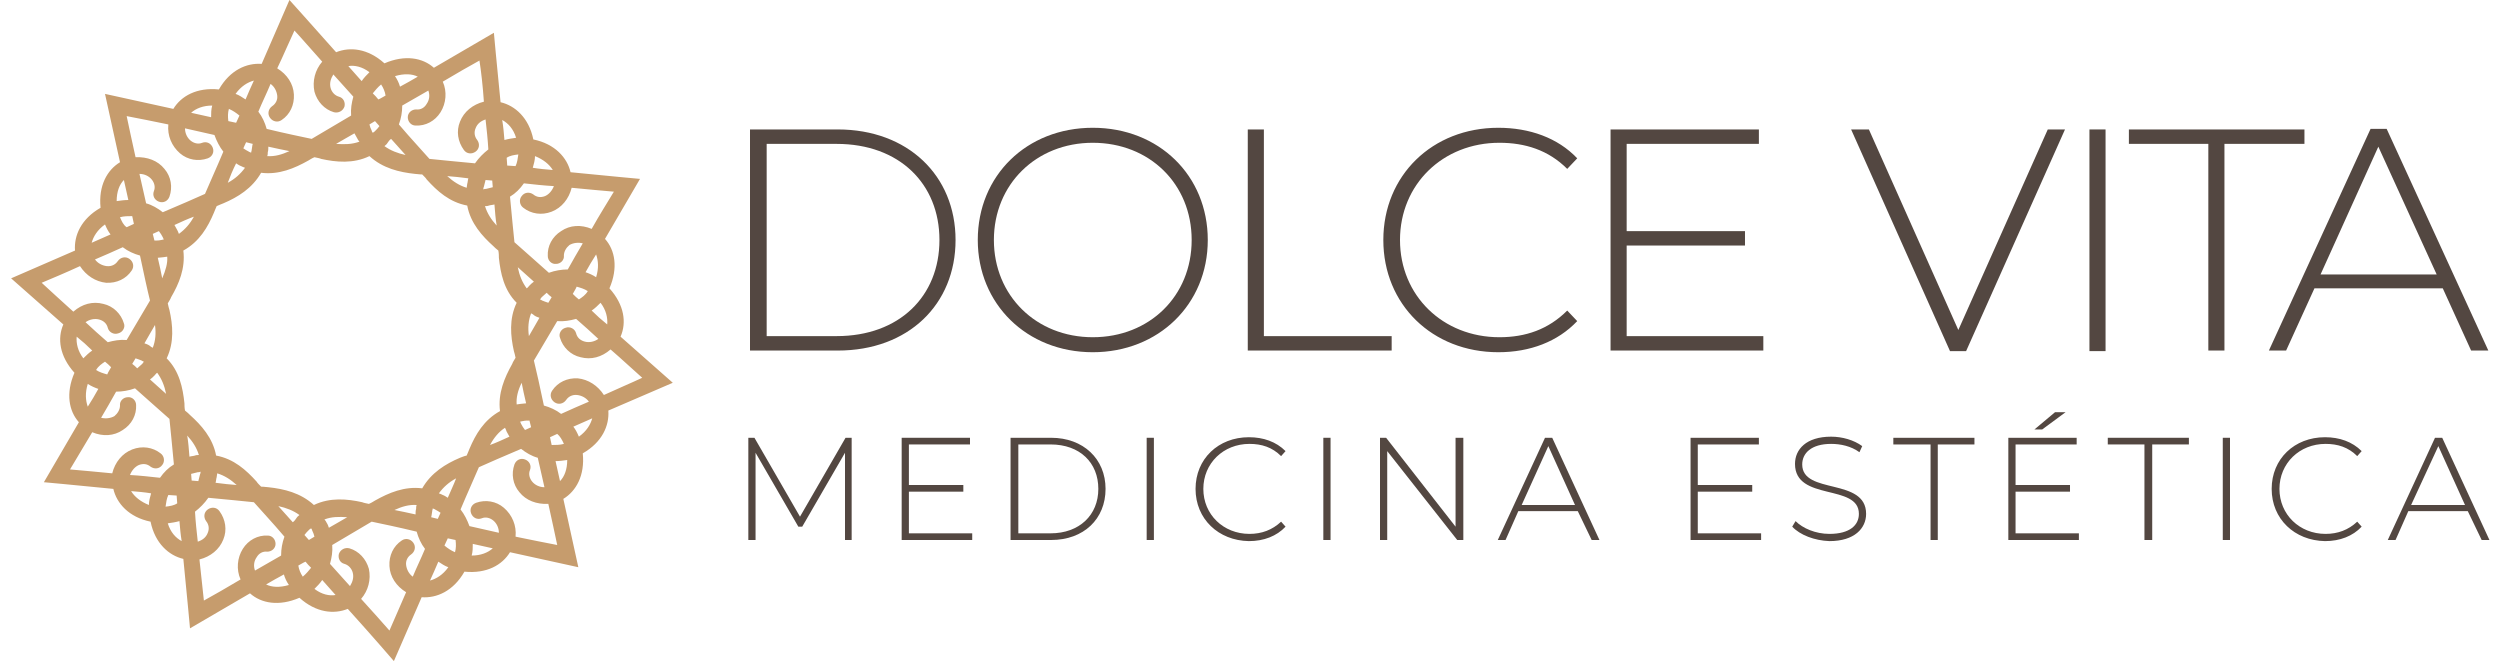 <?xml version="1.0" encoding="utf-8"?>
<!-- Generator: Adobe Illustrator 27.1.0, SVG Export Plug-In . SVG Version: 6.00 Build 0)  -->
<svg version="1.1" id="Capa_1" xmlns="http://www.w3.org/2000/svg" xmlns:xlink="http://www.w3.org/1999/xlink" x="0px" y="0px"
	 viewBox="0 0 450 119" style="enable-background:new 0 0 450 119;" xml:space="preserve">
<style type="text/css">
	.st0{fill:#C69C6D;}
	.st1{fill:#534741;}
</style>
<g>
	<g>
		<path class="st0" d="M121.1,68.9c0,0-4.2-3.7-9.4-8.3c1.1-2.5,0.7-5.7-2-8.7c1.6-3.7,1-6.9-0.8-8.9c3.5-6,6.3-10.8,6.3-10.8
			s-5.5-0.5-12.5-1.2c-0.6-2.6-2.8-5.1-6.7-5.9c-0.8-3.9-3.3-6.1-5.9-6.7c-0.7-7-1.2-12.5-1.2-12.5s-4.8,2.8-10.8,6.3
			c-2-1.8-5.2-2.4-8.9-0.8c-3-2.7-6.2-3-8.7-2C55.8,4.1,52.1,0,52.1,0s-2.2,5.1-5,11.5c-2.7-0.2-5.7,1.1-7.7,4.6
			c-4-0.4-6.8,1.2-8.2,3.5c-6.8-1.5-12.3-2.7-12.3-2.7s1.2,5.4,2.7,12.3c-2.3,1.4-3.9,4.2-3.5,8.2c-3.5,2-4.8,5-4.6,7.7
			c-6.4,2.8-11.5,5-11.5,5s4.2,3.7,9.4,8.3c-1.1,2.5-0.7,5.7,2,8.7c-1.6,3.7-1,6.9,0.8,8.9c-3.5,6-6.3,10.8-6.3,10.8
			s5.5,0.5,12.5,1.2c0.6,2.6,2.8,5.1,6.7,5.9c0.8,3.9,3.3,6.1,5.9,6.7c0.7,7,1.2,12.5,1.2,12.5s4.8-2.8,10.8-6.3
			c2,1.8,5.2,2.4,8.9,0.8c3,2.7,6.2,3,8.7,2c4.7,5.2,8.3,9.4,8.3,9.4s2.2-5.1,5-11.5c2.7,0.2,5.7-1.1,7.7-4.6c4,0.4,6.8-1.2,8.2-3.5
			c6.8,1.5,12.3,2.7,12.3,2.7s-1.2-5.4-2.7-12.3c2.3-1.4,3.9-4.2,3.5-8.2c3.5-2,4.8-5,4.6-7.7C116,71.1,121.1,68.9,121.1,68.9z
			 M108.7,71.1c-1.1-1.7-2.8-2.8-4.7-3c-1.9-0.1-3.6,0.7-4.6,2.2c-0.5,0.7-0.3,1.6,0.4,2.1c0.7,0.5,1.6,0.3,2.1-0.4
			c0.4-0.6,1.1-1,2-0.9c0.8,0.1,1.6,0.5,2.1,1.2c-1.6,0.7-3.3,1.4-5,2.2c-0.9-0.7-2-1.2-3.1-1.5c-0.7-3.3-1.3-6.1-1.8-8.1
			c1-1.7,2.5-4.2,4.2-7.1c1.2,0.1,2.3-0.1,3.4-0.4c1.4,1.2,2.7,2.4,4,3.6c-0.7,0.5-1.6,0.7-2.4,0.5c-0.8-0.2-1.4-0.7-1.6-1.5
			c-0.2-0.8-1.1-1.3-1.9-1c-0.8,0.2-1.3,1.1-1,1.8c0.5,1.7,1.9,3.1,3.7,3.5c1.9,0.5,3.8,0,5.4-1.4c2.2,1.9,4.1,3.7,5.7,5.1
			C113.7,68.9,111.3,69.9,108.7,71.1z M101.5,79.9c-0.7,0.2-1.5,0.2-2.2,0.2c-0.1-0.5-0.2-1-0.3-1.4c0.4-0.2,0.9-0.4,1.3-0.6
			C100.8,78.5,101.2,79.2,101.5,79.9z M81.9,99.4c-0.7-0.3-1.3-0.7-1.9-1.2c0.2-0.4,0.4-0.9,0.6-1.3c0.5,0.1,0.9,0.2,1.4,0.3
			C82.1,98,82.1,98.7,81.9,99.4z M71,91.8c1.3-0.6,2.6-1,4-0.9c-0.1,0.2-0.1,0.5-0.1,0.7c-0.1,0.3-0.1,0.7-0.1,1
			C73.4,92.3,72.1,92,71,91.8z M77.8,92c0-0.2,0.1-0.3,0.1-0.5c0.1,0.1,0.3,0.1,0.4,0.2c0.4,0.2,0.7,0.4,1,0.6
			c-0.2,0.4-0.3,0.7-0.5,1.1c-0.4-0.1-0.8-0.2-1.2-0.3C77.7,92.9,77.7,92.5,77.8,92z M80.6,89.6c-0.3-0.2-0.6-0.4-0.9-0.5
			c-0.2-0.1-0.4-0.2-0.7-0.3c0.8-1.1,1.8-2,3.1-2.7C81.7,87.2,81.1,88.4,80.6,89.6z M82.8,82.4c-2.6,1.1-5.2,2.7-6.8,5.5
			c-3.2-0.4-6,0.8-8.5,2.2c-0.2,0.1-0.6,0.4-1.1,0.6c-0.5-0.1-1-0.2-1.2-0.3c-2.7-0.6-5.8-0.9-8.7,0.5c-2.4-2.2-5.4-2.9-8.2-3.2
			c-0.3,0-0.7-0.1-1.3-0.1c-0.4-0.4-0.7-0.7-0.8-0.9c-1.9-2.1-4.1-4.1-7.3-4.7c-0.6-3.2-2.7-5.5-4.7-7.3c-0.2-0.2-0.5-0.5-0.9-0.8
			c-0.1-0.5-0.1-1-0.1-1.3c-0.3-2.8-0.9-5.8-3.2-8.1c1.4-2.9,1.1-6,0.5-8.7c-0.1-0.3-0.2-0.7-0.3-1.2c0.3-0.5,0.5-0.8,0.6-1.1
			c1.4-2.4,2.6-5.2,2.2-8.4c2.9-1.6,4.4-4.2,5.5-6.8c0.1-0.3,0.3-0.7,0.5-1.2c0.5-0.2,0.9-0.4,1.2-0.5c2.6-1.1,5.2-2.7,6.8-5.5
			c3.2,0.4,6-0.8,8.5-2.2c0.2-0.1,0.6-0.4,1.1-0.6c0.5,0.1,1,0.2,1.2,0.3c2.7,0.6,5.8,0.9,8.7-0.5c2.4,2.2,5.4,2.9,8.2,3.2
			c0.3,0,0.7,0.1,1.3,0.1c0.4,0.4,0.7,0.7,0.8,0.9c1.9,2.1,4.1,4.1,7.3,4.7c0.6,3.2,2.7,5.5,4.7,7.3c0.2,0.2,0.5,0.5,0.9,0.8
			c0.1,0.5,0.1,1,0.1,1.3c0.3,2.8,0.9,5.8,3.2,8.1c-1.4,2.9-1.1,6-0.5,8.7c0.1,0.3,0.2,0.7,0.3,1.2c-0.3,0.5-0.5,0.8-0.6,1.1
			C90.8,68,89.6,70.8,90,74c-2.9,1.6-4.4,4.2-5.5,6.8c-0.1,0.3-0.3,0.7-0.5,1.2C83.5,82.1,83.1,82.3,82.8,82.4z M54.5,103.8
			c-0.4-0.6-0.7-1.3-0.8-2c0.4-0.2,0.8-0.5,1.3-0.7c0.3,0.4,0.6,0.7,1,1.1C55.6,102.7,55.1,103.3,54.5,103.8z M55.6,97.2
			c-0.3-0.3-0.5-0.6-0.8-0.9c0.2-0.3,0.5-0.6,0.8-0.9c0.1-0.1,0.2-0.2,0.4-0.3c0.1,0.1,0.2,0.3,0.2,0.4c0.2,0.4,0.3,0.7,0.4,1.1
			C56.3,96.8,55.9,97,55.6,97.2z M52.7,94c-0.9-1-1.8-2-2.6-2.9c1.4,0.3,2.7,0.8,3.8,1.6c-0.2,0.2-0.4,0.3-0.5,0.5
			C53.2,93.5,53,93.8,52.7,94z M58.8,94.1c-0.1-0.2-0.2-0.4-0.4-0.6c1.3-0.5,2.6-0.5,4.1-0.4c-1,0.6-2.1,1.2-3.3,1.9
			C59.1,94.7,59,94.4,58.8,94.1z M29.8,91.2c0.1-0.7,0.2-1.5,0.5-2.1c0.5,0,1,0.1,1.5,0.1c0,0.5,0.1,1,0.1,1.4
			C31.3,91,30.6,91.1,29.8,91.2z M34.5,86.5c0-0.4-0.1-0.8-0.1-1.2c0.4-0.1,0.8-0.2,1.2-0.3c0.2,0,0.3,0,0.5-0.1
			c0,0.2,0,0.3-0.1,0.5c-0.1,0.4-0.2,0.8-0.3,1.2C35.3,86.6,34.9,86.5,34.5,86.5z M18.9,65.1c0.4,0.3,0.7,0.6,1.1,1
			c-0.2,0.4-0.5,0.8-0.7,1.3c-0.7-0.2-1.4-0.4-2-0.8C17.7,65.9,18.3,65.5,18.9,65.1z M23.8,65.5c0.2-0.3,0.4-0.7,0.6-1
			c0.4,0.1,0.8,0.3,1.1,0.4c0.2,0.1,0.3,0.2,0.4,0.2c-0.1,0.1-0.2,0.3-0.3,0.4c-0.3,0.3-0.6,0.5-0.9,0.8
			C24.4,66,24.1,65.7,23.8,65.5z M21.6,39.1c0.7-0.2,1.5-0.2,2.2-0.2c0.1,0.5,0.2,1,0.3,1.4c-0.4,0.2-0.9,0.4-1.3,0.6
			C22.2,40.5,21.9,39.8,21.6,39.1z M41.2,19.6c0.7,0.3,1.3,0.7,1.9,1.2c-0.2,0.4-0.4,0.9-0.6,1.3c-0.5-0.1-0.9-0.2-1.4-0.3
			C41,21,41,20.3,41.2,19.6z M52.1,27.2c-1.3,0.6-2.6,1-4,0.9c0.1-0.2,0.1-0.5,0.1-0.7c0.1-0.3,0.1-0.7,0.1-1
			C49.7,26.7,51,27,52.1,27.2z M45.3,27c0,0.2-0.1,0.3-0.1,0.5c-0.1-0.1-0.3-0.1-0.4-0.2c-0.4-0.2-0.7-0.4-1-0.6
			c0.2-0.4,0.3-0.7,0.5-1.1c0.4,0.1,0.8,0.2,1.2,0.3C45.4,26.1,45.4,26.5,45.3,27z M42.5,29.4c0.3,0.2,0.6,0.4,0.9,0.5
			c0.2,0.1,0.4,0.2,0.7,0.3c-0.8,1.1-1.8,2-3.1,2.7C41.4,31.8,41.9,30.6,42.5,29.4z M31.9,41.4c-0.2-0.3-0.3-0.6-0.5-0.9
			c1.3-0.6,2.4-1.1,3.5-1.5c-0.7,1.3-1.6,2.3-2.7,3.1C32.1,41.8,32,41.6,31.9,41.4z M29.3,42.7c0.1,0.2,0.1,0.3,0.2,0.4
			c-0.2,0-0.3,0.1-0.5,0.1c-0.4,0.1-0.8,0.1-1.2,0.1c-0.1-0.4-0.2-0.8-0.3-1.2c0.4-0.2,0.7-0.3,1.1-0.5C28.9,42,29.1,42.3,29.3,42.7
			z M29.2,50.1c-0.2-1.1-0.5-2.4-0.8-3.7c0.3,0,0.7-0.1,1-0.1c0.2,0,0.5-0.1,0.7-0.1C30.2,47.4,29.8,48.7,29.2,50.1z M27.9,58.5
			c0.2,1.5,0.1,2.8-0.4,4.1c-0.2-0.1-0.4-0.2-0.6-0.4c-0.3-0.2-0.6-0.3-0.9-0.4C26.7,60.6,27.3,59.5,27.9,58.5z M27.8,67.6
			c0.2-0.2,0.3-0.4,0.5-0.5c0.8,1.1,1.3,2.3,1.6,3.8C29,70.1,28,69.2,27,68.3C27.3,68.1,27.5,67.9,27.8,67.6z M33.7,78.4
			c1,1.1,1.7,2.2,2.1,3.5c-0.2,0-0.5,0-0.7,0.1c-0.3,0.1-0.7,0.1-1,0.2C34,80.9,33.9,79.6,33.7,78.4z M39,85.9
			c0-0.2,0.1-0.5,0.1-0.7c1.3,0.4,2.4,1.1,3.5,2.1c-1.2-0.1-2.4-0.2-3.8-0.4C38.9,86.6,38.9,86.2,39,85.9z M68.6,15.2
			c0.4,0.6,0.7,1.3,0.8,2c-0.4,0.2-0.8,0.5-1.3,0.7c-0.3-0.4-0.6-0.7-1-1.1C67.5,16.3,68,15.7,68.6,15.2z M67.5,21.8
			c0.3,0.3,0.5,0.6,0.8,0.9c-0.2,0.3-0.5,0.6-0.8,0.9c-0.1,0.1-0.2,0.2-0.4,0.3c-0.1-0.1-0.2-0.3-0.2-0.4c-0.2-0.4-0.3-0.7-0.4-1.1
			C66.8,22.2,67.2,22,67.5,21.8z M70.4,25c0.9,1,1.8,2,2.6,2.9c-1.4-0.3-2.7-0.8-3.8-1.6c0.2-0.2,0.4-0.3,0.5-0.5
			C69.9,25.5,70.1,25.2,70.4,25z M64.3,24.9c0.1,0.2,0.2,0.4,0.4,0.6C63.3,26,62,26,60.5,25.9c1-0.6,2.1-1.2,3.3-1.9
			C64,24.3,64.1,24.6,64.3,24.9z M93.3,27.8c-0.1,0.7-0.2,1.5-0.5,2.1c-0.5,0-1-0.1-1.5-0.1c0-0.5-0.1-1-0.1-1.4
			C91.8,28,92.5,27.9,93.3,27.8z M88.6,32.5c0,0.4,0.1,0.8,0.1,1.2c-0.4,0.1-0.8,0.2-1.2,0.3c-0.2,0-0.3,0-0.5,0.1
			c0-0.2,0-0.3,0.1-0.5c0.1-0.4,0.2-0.8,0.3-1.2C87.8,32.4,88.2,32.5,88.6,32.5z M104.2,53.9c-0.4-0.3-0.7-0.6-1.1-1
			c0.2-0.4,0.5-0.8,0.7-1.3c0.7,0.2,1.4,0.4,2,0.8C105.4,53.1,104.8,53.5,104.2,53.9z M99.3,53.5c-0.2,0.3-0.4,0.7-0.6,1
			c-0.4-0.1-0.8-0.3-1.1-0.4c-0.2-0.1-0.3-0.2-0.4-0.2c0.1-0.1,0.2-0.3,0.3-0.4c0.3-0.3,0.6-0.5,0.9-0.8C98.7,53,99,53.3,99.3,53.5z
			 M93.9,68.9c0.2,1.1,0.5,2.4,0.8,3.7c-0.3,0-0.7,0.1-1,0.1c-0.2,0-0.5,0.1-0.7,0.1C92.9,71.6,93.2,70.3,93.9,68.9z M95.2,60.5
			c-0.2-1.5-0.1-2.8,0.4-4.1c0.2,0.1,0.4,0.2,0.6,0.4c0.3,0.2,0.6,0.3,0.9,0.4C96.4,58.4,95.8,59.5,95.2,60.5z M95.3,51.4
			c-0.2,0.2-0.3,0.4-0.5,0.5c-0.8-1.1-1.3-2.3-1.6-3.8c0.9,0.8,1.8,1.6,2.9,2.6C95.8,50.9,95.6,51.1,95.3,51.4z M89.4,40.6
			c-1-1.1-1.7-2.2-2.1-3.5c0.2,0,0.5,0,0.7-0.1c0.3-0.1,0.7-0.1,1-0.2C89.1,38.1,89.2,39.4,89.4,40.6z M84.1,33.1
			c0,0.2-0.1,0.5-0.1,0.7c-1.3-0.4-2.4-1.1-3.5-2.1c1.2,0.1,2.4,0.2,3.8,0.4C84.2,32.4,84.2,32.8,84.1,33.1z M90.9,77
			c0.1,0.2,0.2,0.4,0.3,0.7c0.2,0.3,0.3,0.6,0.5,0.9c-1.3,0.6-2.4,1.1-3.5,1.5C88.9,78.8,89.8,77.7,90.9,77z M93.8,76.3
			c-0.1-0.2-0.1-0.3-0.2-0.4c0.2,0,0.3-0.1,0.5-0.1c0.4-0.1,0.8-0.1,1.2-0.1c0.1,0.4,0.2,0.8,0.3,1.2c-0.4,0.2-0.7,0.3-1.1,0.5
			C94.2,77,94,76.7,93.8,76.3z M106.5,55.9c0.6-0.4,1.1-0.9,1.6-1.4c1,1.3,1.3,2.7,1.2,3.9C108.3,57.6,107.4,56.8,106.5,55.9z
			 M107.3,49.9c-0.6-0.4-1.3-0.7-1.9-0.9c0.6-1.1,1.2-2.1,1.9-3.2C107.7,46.9,107.8,48.3,107.3,49.9z M106.5,41.2
			c-1.9-0.8-3.9-0.7-5.5,0.4c-1.6,1-2.5,2.7-2.4,4.5c0,0.8,0.7,1.5,1.5,1.4c0.8,0,1.5-0.7,1.4-1.5c0-0.7,0.4-1.4,1-1.9
			c0.7-0.4,1.6-0.5,2.4-0.3c-0.9,1.5-1.8,3.1-2.7,4.7c-1.1,0-2.3,0.2-3.4,0.6c-2.5-2.2-4.7-4.2-6.2-5.5c-0.2-2-0.5-4.9-0.8-8.2
			c1-0.6,1.8-1.4,2.5-2.4c1.8,0.2,3.6,0.4,5.4,0.5c-0.3,0.8-0.9,1.5-1.6,1.8c-0.8,0.3-1.5,0.2-2.1-0.3c-0.7-0.5-1.6-0.4-2.1,0.3
			c-0.5,0.6-0.4,1.6,0.3,2.1c1.4,1.1,3.3,1.4,5.1,0.7c1.8-0.7,3.1-2.3,3.6-4.3c2.9,0.3,5.5,0.5,7.6,0.7
			C109.3,36.5,107.9,38.7,106.5,41.2z M99.5,30.6c-1.2-0.1-2.4-0.2-3.6-0.4c0.2-0.7,0.4-1.4,0.4-2.1C97.8,28.7,98.9,29.6,99.5,30.6z
			 M92.9,24.8c-0.7,0.1-1.4,0.2-2.1,0.4c-0.1-1.2-0.2-2.4-0.4-3.6C91.5,22.2,92.4,23.2,92.9,24.8z M87.1,18.3
			c-2,0.5-3.6,1.8-4.3,3.6c-0.7,1.7-0.4,3.6,0.7,5.1c0.5,0.7,1.4,0.8,2.1,0.3c0.7-0.5,0.8-1.4,0.3-2.1c-0.5-0.6-0.6-1.4-0.3-2.1
			c0.3-0.8,0.9-1.3,1.8-1.6c0.2,1.8,0.4,3.6,0.5,5.4c-0.9,0.7-1.7,1.5-2.4,2.5c-3.3-0.3-6.2-0.6-8.2-0.8c-1.3-1.5-3.3-3.6-5.5-6.2
			c0.4-1.1,0.6-2.2,0.6-3.4c1.6-0.9,3.1-1.8,4.7-2.7c0.3,0.8,0.2,1.7-0.3,2.4c-0.4,0.7-1.1,1.1-1.9,1c-0.8,0-1.5,0.6-1.5,1.4
			c0,0.8,0.6,1.5,1.4,1.5c1.8,0.1,3.5-0.8,4.5-2.4c1-1.6,1.2-3.7,0.4-5.5c2.5-1.5,4.8-2.8,6.6-3.8C86.6,12.8,86.9,15.4,87.1,18.3z
			 M75.2,13.8c-1,0.6-2.1,1.2-3.2,1.8c-0.2-0.7-0.5-1.3-0.9-1.9C72.8,13.2,74.2,13.3,75.2,13.8z M66.5,13c-0.5,0.5-1,1-1.4,1.6
			c-0.8-0.9-1.6-1.8-2.4-2.7C63.8,11.7,65.2,12,66.5,13z M53,5.5C54.4,7,56.1,9,58,11.1c-1.3,1.5-1.8,3.5-1.4,5.4
			c0.5,1.8,1.8,3.2,3.5,3.7c0.8,0.2,1.6-0.2,1.9-1c0.2-0.8-0.2-1.6-1-1.8c-0.7-0.2-1.3-0.8-1.5-1.6c-0.2-0.8,0-1.6,0.5-2.4
			c1.2,1.3,2.4,2.7,3.6,4c-0.3,1.1-0.5,2.2-0.4,3.4c-2.9,1.7-5.4,3.2-7.1,4.2c-1.9-0.4-4.8-1-8.1-1.8c-0.3-1.1-0.8-2.2-1.5-3.1
			c0.7-1.7,1.5-3.3,2.2-5c0.7,0.5,1.1,1.3,1.2,2.1c0.1,0.8-0.3,1.5-0.9,1.9c-0.7,0.5-0.9,1.4-0.4,2.1c0.5,0.7,1.4,0.9,2.1,0.4
			c1.5-1,2.3-2.7,2.2-4.6c-0.1-1.9-1.2-3.6-3-4.7C51.1,9.8,52.1,7.4,53,5.5z M45.7,14.5c-0.5,1.1-1,2.2-1.5,3.4
			c-0.6-0.4-1.2-0.8-1.8-1C43.4,15.5,44.6,14.8,45.7,14.5z M38.2,19c-0.2,0.7-0.2,1.4-0.2,2.1c-1.2-0.3-2.4-0.5-3.6-0.8
			C35.3,19.5,36.6,19,38.2,19z M30.3,22.4c-0.2,2,0.6,3.9,2.1,5.2c1.4,1.2,3.3,1.5,5,0.9c0.8-0.3,1.2-1.1,0.9-1.9
			c-0.3-0.8-1.1-1.2-1.9-0.9c-0.7,0.3-1.5,0.1-2.1-0.4c-0.6-0.5-1-1.3-1-2.2c1.7,0.4,3.5,0.8,5.3,1.2c0.4,1.1,0.9,2.1,1.6,3
			c-1.3,3.1-2.5,5.7-3.3,7.6c-1.8,0.8-4.5,2-7.6,3.3c-0.9-0.7-1.9-1.3-3-1.6c-0.4-1.8-0.8-3.6-1.2-5.3c0.9,0,1.7,0.4,2.2,1
			c0.5,0.6,0.7,1.4,0.4,2.1c-0.3,0.8,0.1,1.6,0.9,1.9c0.8,0.3,1.6-0.1,1.9-0.9c0.6-1.7,0.3-3.6-0.9-5c-1.2-1.5-3.1-2.2-5.2-2.1
			c-0.6-2.8-1.2-5.4-1.6-7.4C24.9,21.3,27.4,21.8,30.3,22.4z M23.1,36c-0.7,0-1.4,0.1-2.1,0.2c0-1.7,0.5-3,1.3-3.8
			C22.6,33.6,22.8,34.8,23.1,36z M18.9,40.4c0.3,0.7,0.6,1.3,1,1.8c-1.1,0.5-2.3,1-3.4,1.5C16.8,42.6,17.5,41.4,18.9,40.4z
			 M14.4,47.9c1.1,1.7,2.8,2.8,4.7,3c1.9,0.1,3.6-0.7,4.6-2.2c0.5-0.7,0.3-1.6-0.4-2.1c-0.7-0.5-1.6-0.3-2.1,0.4
			c-0.4,0.6-1.1,1-2,0.9c-0.8-0.1-1.6-0.5-2.1-1.2c1.6-0.7,3.3-1.4,5-2.2c0.9,0.7,2,1.2,3.1,1.5c0.7,3.3,1.3,6.1,1.8,8.1
			c-1,1.7-2.5,4.2-4.2,7.1c-1.2-0.1-2.3,0.1-3.4,0.4c-1.4-1.2-2.7-2.4-4-3.6c0.7-0.5,1.6-0.7,2.4-0.5c0.8,0.2,1.4,0.7,1.6,1.5
			c0.2,0.8,1.1,1.3,1.9,1c0.8-0.2,1.3-1.1,1-1.8c-0.5-1.7-1.9-3.1-3.7-3.5c-1.9-0.5-3.8,0-5.4,1.4C11,54.1,9,52.3,7.5,50.9
			C9.4,50.1,11.8,49.1,14.4,47.9z M16.6,63.1c-0.6,0.4-1.1,0.9-1.6,1.4c-1-1.3-1.3-2.7-1.2-3.9C14.8,61.4,15.7,62.2,16.6,63.1z
			 M15.8,69.1c0.6,0.4,1.3,0.7,1.9,0.9c-0.6,1.1-1.2,2.1-1.9,3.2C15.4,72.1,15.3,70.7,15.8,69.1z M16.6,77.8
			c1.9,0.8,3.9,0.7,5.5-0.4c1.6-1,2.5-2.7,2.4-4.5c0-0.8-0.7-1.5-1.5-1.4c-0.8,0-1.5,0.7-1.4,1.5c0,0.7-0.4,1.4-1,1.9
			c-0.7,0.4-1.6,0.5-2.4,0.3c0.9-1.5,1.8-3.1,2.7-4.7c1.1,0,2.3-0.2,3.4-0.6c2.5,2.2,4.7,4.2,6.2,5.5c0.2,2,0.5,4.9,0.8,8.2
			c-1,0.6-1.8,1.4-2.5,2.4c-1.8-0.2-3.6-0.4-5.4-0.5c0.3-0.8,0.9-1.5,1.6-1.8c0.8-0.3,1.5-0.2,2.1,0.3c0.7,0.5,1.6,0.4,2.1-0.3
			c0.5-0.6,0.4-1.6-0.3-2.1c-1.4-1.1-3.3-1.4-5.1-0.7c-1.8,0.7-3.1,2.3-3.6,4.3c-2.9-0.3-5.5-0.5-7.6-0.7
			C13.8,82.5,15.1,80.3,16.6,77.8z M23.6,88.4c1.2,0.1,2.4,0.2,3.6,0.4c-0.2,0.7-0.4,1.4-0.4,2.1C25.3,90.3,24.2,89.4,23.6,88.4z
			 M30.2,94.2c0.7-0.1,1.4-0.2,2.1-0.4c0.1,1.2,0.2,2.4,0.4,3.6C31.6,96.8,30.7,95.8,30.2,94.2z M35.9,100.7c2-0.5,3.6-1.8,4.3-3.6
			c0.7-1.7,0.4-3.6-0.7-5.1c-0.5-0.7-1.4-0.8-2.1-0.3c-0.7,0.5-0.8,1.4-0.3,2.1c0.5,0.6,0.6,1.4,0.3,2.1c-0.3,0.8-0.9,1.3-1.8,1.6
			c-0.2-1.8-0.4-3.6-0.5-5.4c0.9-0.7,1.7-1.5,2.4-2.5c3.3,0.3,6.2,0.6,8.2,0.8c1.3,1.5,3.3,3.6,5.5,6.2c-0.4,1.1-0.6,2.2-0.6,3.4
			c-1.6,0.9-3.1,1.8-4.7,2.7c-0.3-0.8-0.2-1.7,0.3-2.4c0.4-0.7,1.1-1.1,1.9-1c0.8,0,1.5-0.6,1.5-1.4c0-0.8-0.6-1.5-1.4-1.5
			c-1.8-0.1-3.5,0.8-4.5,2.4c-1,1.6-1.2,3.7-0.4,5.5c-2.5,1.5-4.8,2.8-6.6,3.8C36.5,106.2,36.2,103.6,35.9,100.7z M47.9,105.2
			c1-0.6,2.1-1.2,3.2-1.8c0.2,0.7,0.5,1.3,0.9,1.9C50.3,105.8,48.9,105.7,47.9,105.2z M56.6,106c0.5-0.5,1-1,1.4-1.6
			c0.8,0.9,1.6,1.8,2.4,2.7C59.3,107.3,57.9,107,56.6,106z M70.1,113.5c-1.4-1.6-3.1-3.5-5.1-5.7c1.3-1.5,1.8-3.5,1.4-5.4
			c-0.5-1.8-1.8-3.2-3.5-3.7c-0.8-0.2-1.6,0.2-1.9,1c-0.2,0.8,0.2,1.6,1,1.8c0.7,0.2,1.3,0.8,1.5,1.6c0.2,0.8,0,1.6-0.5,2.4
			c-1.2-1.3-2.4-2.7-3.6-4c0.3-1.1,0.5-2.2,0.4-3.4c2.9-1.7,5.4-3.2,7.1-4.2c1.9,0.4,4.8,1,8.1,1.8c0.3,1.1,0.8,2.2,1.5,3.1
			c-0.7,1.7-1.5,3.3-2.2,5c-0.7-0.5-1.1-1.3-1.2-2.1c-0.1-0.8,0.3-1.5,0.9-1.9c0.7-0.5,0.9-1.4,0.4-2.1c-0.5-0.7-1.4-0.9-2.1-0.4
			c-1.5,1-2.3,2.7-2.2,4.6c0.1,1.9,1.2,3.6,3,4.7C72,109.2,70.9,111.6,70.1,113.5z M77.4,104.5c0.5-1.1,1-2.2,1.5-3.4
			c0.6,0.4,1.2,0.8,1.8,1C79.7,103.5,78.5,104.2,77.4,104.5z M84.9,100c0.2-0.7,0.2-1.4,0.2-2.1c1.2,0.3,2.4,0.5,3.6,0.8
			C87.8,99.5,86.5,100,84.9,100z M92.8,96.6c0.2-2-0.6-3.9-2.1-5.2c-1.4-1.2-3.3-1.5-5-0.9c-0.8,0.3-1.2,1.1-0.9,1.9
			c0.3,0.8,1.1,1.2,1.9,0.9c0.7-0.3,1.5-0.1,2.1,0.4c0.6,0.5,1,1.3,1,2.2c-1.7-0.4-3.5-0.8-5.3-1.2c-0.4-1.1-0.9-2.1-1.6-3
			c1.3-3.1,2.5-5.7,3.3-7.6c1.8-0.8,4.5-2,7.6-3.3c0.9,0.7,1.9,1.3,3,1.6c0.4,1.8,0.8,3.6,1.2,5.3c-0.9,0-1.7-0.4-2.2-1
			c-0.5-0.6-0.7-1.4-0.4-2.1c0.3-0.8-0.1-1.6-0.9-1.9c-0.8-0.3-1.6,0.1-1.9,0.9c-0.6,1.7-0.3,3.6,0.9,5c1.2,1.5,3.1,2.2,5.2,2.1
			c0.6,2.8,1.2,5.4,1.6,7.4C98.2,97.7,95.7,97.2,92.8,96.6z M100,83c0.7,0,1.4-0.1,2.1-0.2c0,1.7-0.5,3-1.3,3.8
			C100.5,85.4,100.3,84.2,100,83z M104.2,78.6c-0.3-0.7-0.6-1.3-1-1.8c1.1-0.5,2.3-1,3.4-1.5C106.3,76.4,105.6,77.6,104.2,78.6z"/>
	</g>
	<g>
		<g>
			<path class="st1" d="M135,23.3h15.8c12.6,0,21.2,8.3,21.2,19.9s-8.5,19.9-21.2,19.9H135V23.3z M150.6,60.5
				c11.3,0,18.5-7.2,18.5-17.3s-7.2-17.3-18.5-17.3H138v34.6H150.6z"/>
			<path class="st1" d="M176,43.2c0-11.6,8.8-20.2,20.7-20.2c11.9,0,20.7,8.6,20.7,20.2s-8.9,20.2-20.7,20.2
				C184.8,63.4,176,54.7,176,43.2z M214.5,43.2c0-10.1-7.6-17.5-17.8-17.5c-10.2,0-17.8,7.5-17.8,17.5s7.6,17.5,17.8,17.5
				C206.9,60.7,214.5,53.3,214.5,43.2z"/>
			<path class="st1" d="M224.6,23.3h2.9v37.2h23v2.6h-25.9V23.3z"/>
			<path class="st1" d="M249,43.2c0-11.6,8.8-20.2,20.7-20.2c5.6,0,10.7,1.8,14.2,5.5l-1.8,1.9c-3.4-3.4-7.6-4.7-12.2-4.7
				c-10.2,0-17.9,7.5-17.9,17.5c0,10,7.7,17.5,17.9,17.5c4.7,0,8.8-1.4,12.2-4.8l1.8,1.9c-3.5,3.7-8.5,5.6-14.2,5.6
				C257.8,63.4,249,54.8,249,43.2z"/>
			<path class="st1" d="M317.4,60.5v2.6h-27.5V23.3h26.7v2.6h-23.8v15.7h21.3v2.6h-21.3v16.3H317.4z"/>
			<path class="st1" d="M371.7,23.3l-17.8,39.9H351l-17.8-39.9h3.2l16.1,36.1l16.1-36.1H371.7z"/>
			<path class="st1" d="M376.1,23.3h2.9v39.9h-2.9V23.3z"/>
			<path class="st1" d="M397.6,25.9h-14.4v-2.6h31.6v2.6h-14.4v37.2h-2.9V25.9z"/>
			<path class="st1" d="M439.7,51.9h-23.1l-5.1,11.2h-3.1l18.3-39.9h2.9l18.3,39.9h-3.1L439.7,51.9z M438.6,49.4l-10.5-23l-10.4,23
				H438.6z"/>
		</g>
		<g>
			<path class="st1" d="M152.1,97.2l0-15.7l-7.7,13.3h-0.7L136,81.5v15.7h-1.3V78.8h1.1l8.2,14.2l8.2-14.2h1.1l0,18.4H152.1z"/>
			<path class="st1" d="M175,96v1.2h-12.7V78.8h12.3V80h-11v7.3h9.8v1.2h-9.8V96H175z"/>
			<path class="st1" d="M181.9,78.8h7.3c5.8,0,9.8,3.8,9.8,9.2s-3.9,9.2-9.8,9.2h-7.3V78.8z M189.1,96c5.2,0,8.6-3.3,8.6-8
				c0-4.7-3.3-8-8.6-8h-5.8v16H189.1z"/>
			<path class="st1" d="M206.4,78.8h1.3v18.4h-1.3V78.8z"/>
			<path class="st1" d="M215.2,88c0-5.4,4.1-9.3,9.6-9.3c2.6,0,4.9,0.8,6.6,2.5l-0.8,0.9c-1.6-1.6-3.5-2.2-5.7-2.2
				c-4.7,0-8.3,3.5-8.3,8.1c0,4.6,3.6,8.1,8.3,8.1c2.2,0,4.1-0.7,5.7-2.2l0.8,0.9c-1.6,1.7-3.9,2.6-6.6,2.6
				C219.3,97.3,215.2,93.4,215.2,88z"/>
			<path class="st1" d="M238.2,78.8h1.3v18.4h-1.3V78.8z"/>
			<path class="st1" d="M263.4,78.8v18.4h-1.1l-12.6-16v16h-1.3V78.8h1.1l12.5,16v-16H263.4z"/>
			<path class="st1" d="M284,92h-10.7l-2.3,5.2h-1.4l8.5-18.4h1.3l8.5,18.4h-1.4L284,92z M283.5,90.9l-4.8-10.6l-4.8,10.6H283.5z"/>
			<path class="st1" d="M317,96v1.2h-12.7V78.8h12.3V80h-11v7.3h9.8v1.2h-9.8V96H317z"/>
			<path class="st1" d="M322.6,94.8l0.6-1c1.3,1.3,3.6,2.3,6.1,2.3c3.7,0,5.3-1.6,5.3-3.6c0-5.5-11.5-2.2-11.5-9
				c0-2.6,2-4.9,6.5-4.9c2,0,4.1,0.6,5.6,1.7l-0.5,1.1c-1.5-1.1-3.4-1.5-5.1-1.5c-3.6,0-5.2,1.7-5.2,3.7c0,5.5,11.5,2.3,11.5,8.9
				c0,2.6-2.1,4.9-6.6,4.9C326.6,97.3,324,96.3,322.6,94.8z"/>
			<path class="st1" d="M347.4,80h-6.6v-1.2h14.6V80h-6.6v17.2h-1.3V80z"/>
			<path class="st1" d="M374.2,96v1.2h-12.7V78.8h12.3V80h-11v7.3h9.8v1.2h-9.8V96H374.2z M367.6,77.3h-1.4l3.7-3.1h1.9L367.6,77.3z
				"/>
			<path class="st1" d="M386,80h-6.6v-1.2H394V80h-6.6v17.2H386V80z"/>
			<path class="st1" d="M400.1,78.8h1.3v18.4h-1.3V78.8z"/>
			<path class="st1" d="M408.9,88c0-5.4,4.1-9.3,9.6-9.3c2.6,0,4.9,0.8,6.6,2.5l-0.8,0.9c-1.6-1.6-3.5-2.2-5.7-2.2
				c-4.7,0-8.3,3.5-8.3,8.1c0,4.6,3.6,8.1,8.3,8.1c2.2,0,4.1-0.7,5.7-2.2l0.8,0.9c-1.6,1.7-3.9,2.6-6.6,2.6
				C413,97.3,408.9,93.4,408.9,88z"/>
			<path class="st1" d="M444.2,92h-10.7l-2.3,5.2h-1.4l8.5-18.4h1.3l8.5,18.4h-1.4L444.2,92z M443.7,90.9l-4.8-10.6L434,90.9H443.7z
				"/>
		</g>
	</g>
</g>
<g>
</g>
<g>
</g>
<g>
</g>
<g>
</g>
<g>
</g>
<g>
</g>
<g>
</g>
<g>
</g>
<g>
</g>
<g>
</g>
<g>
</g>
<g>
</g>
<g>
</g>
<g>
</g>
<g>
</g>
</svg>
